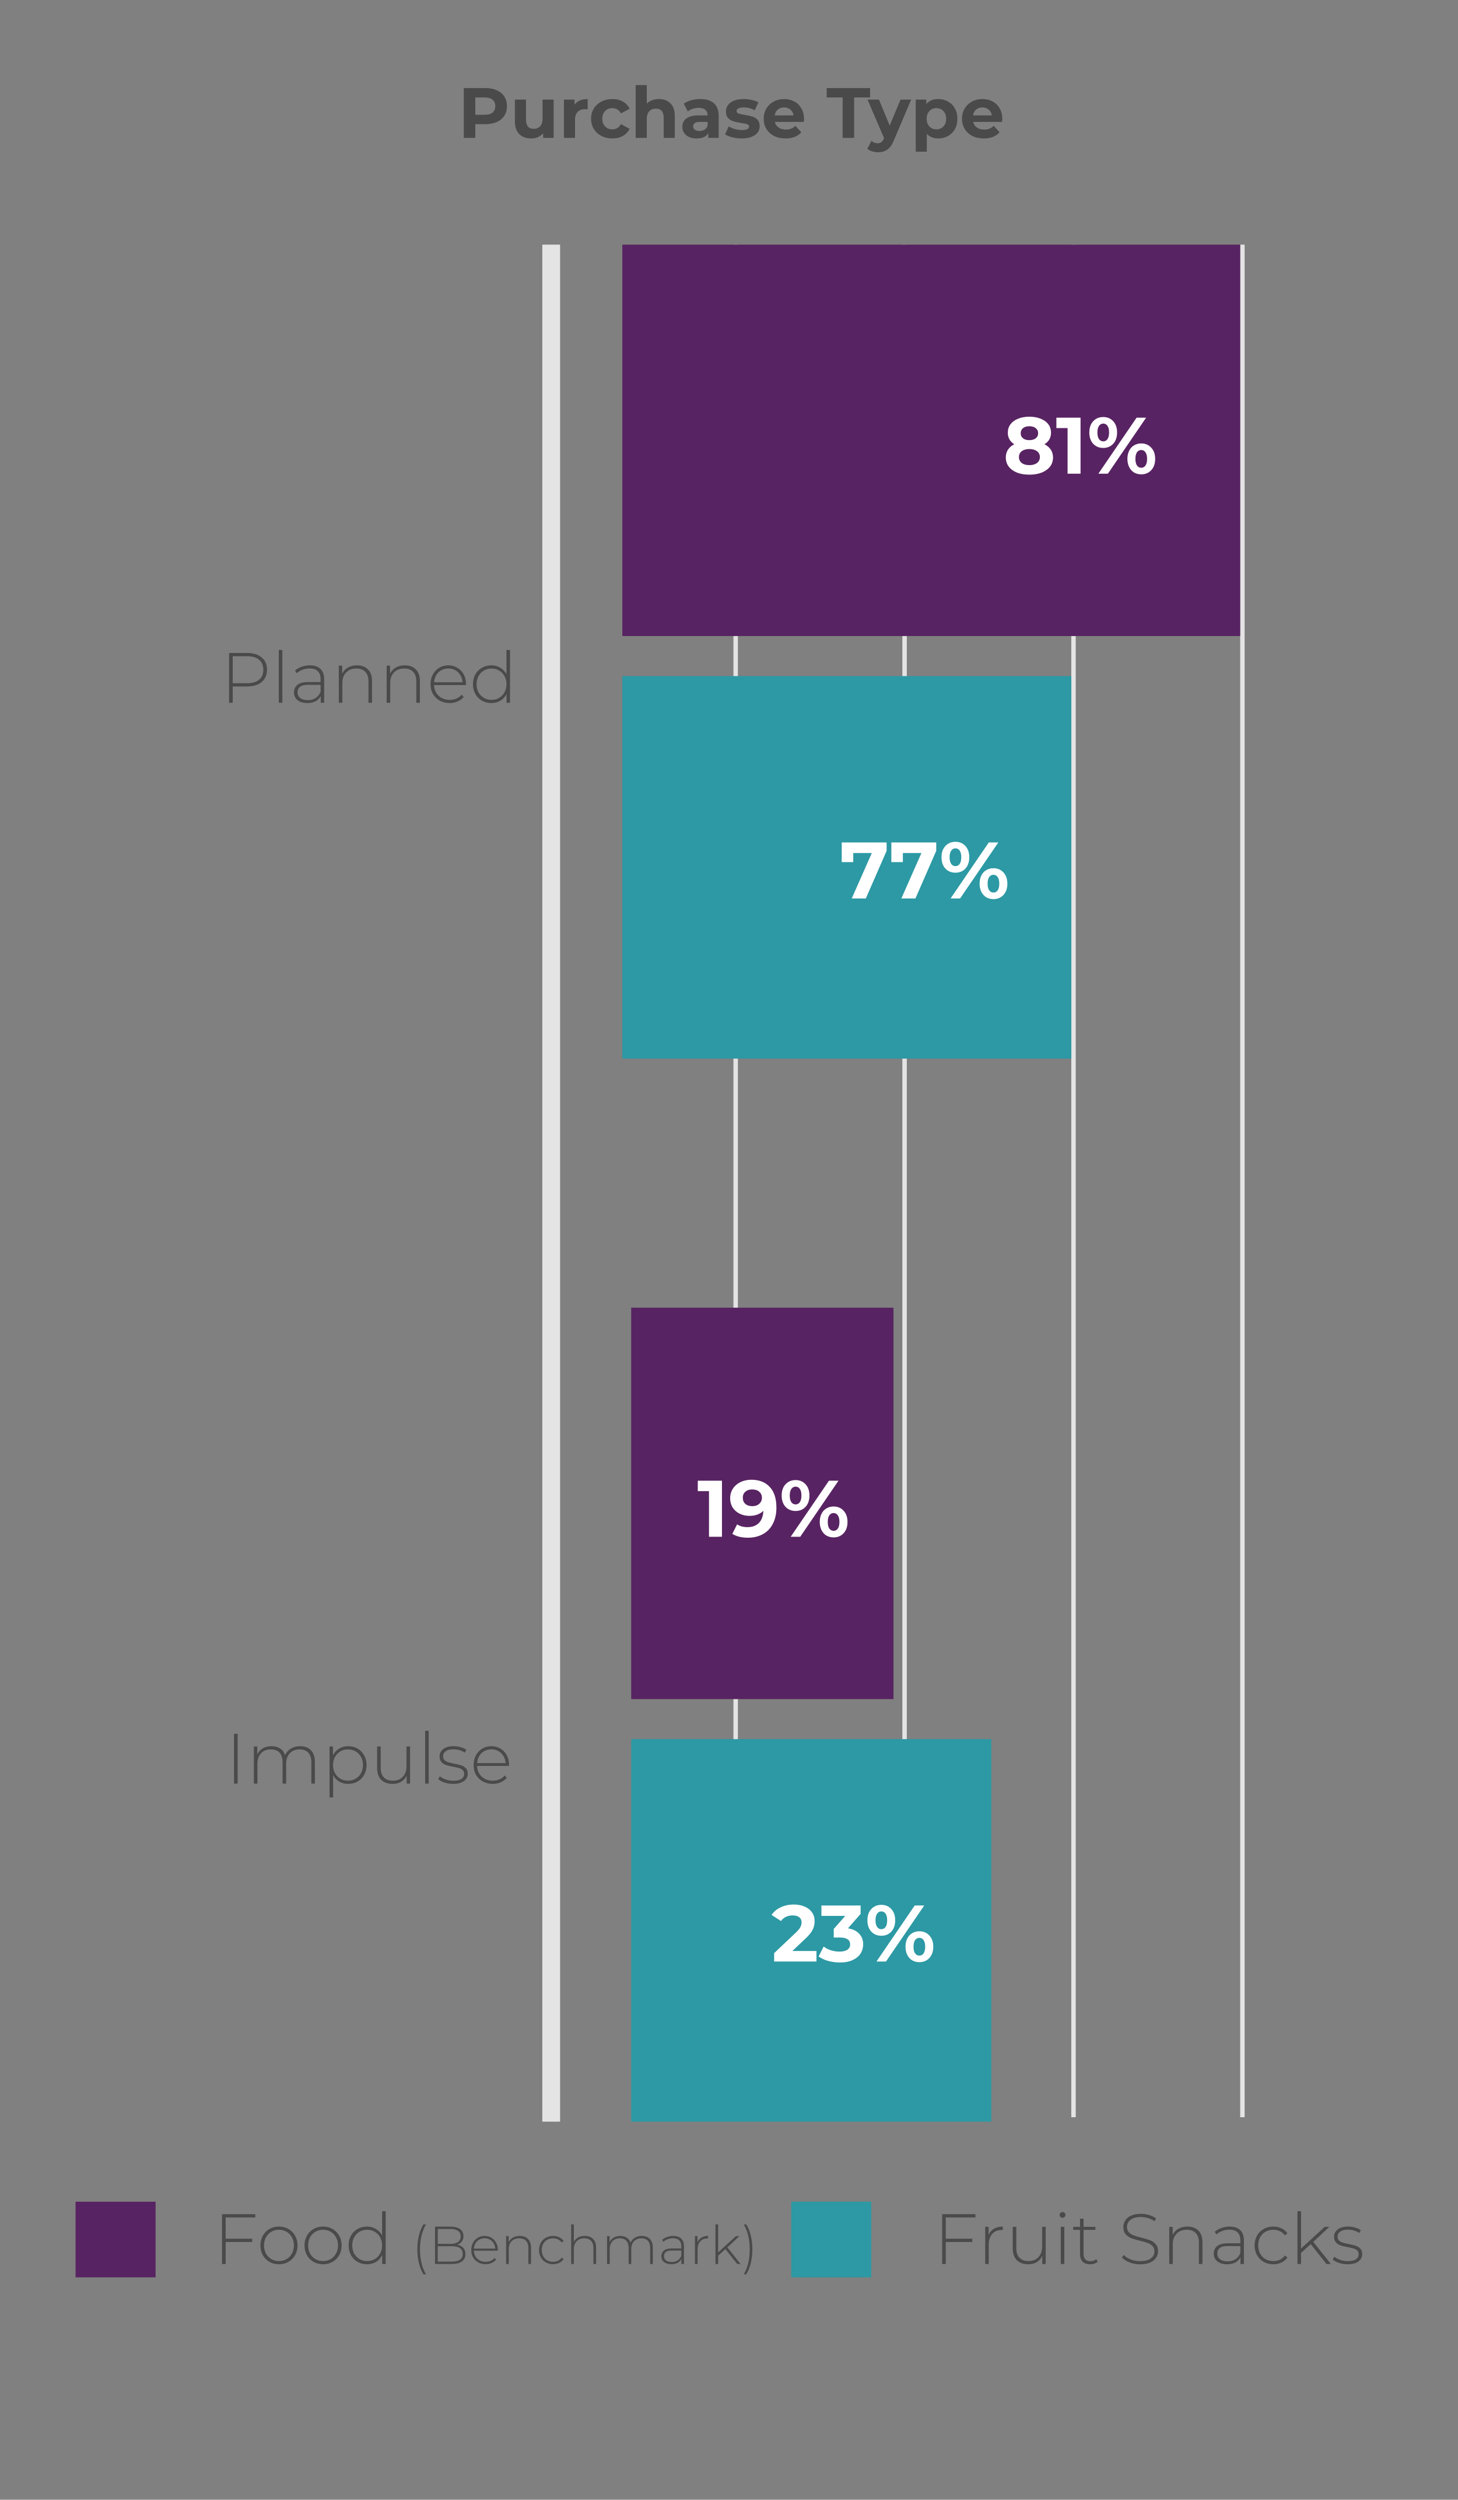 <svg width="328" height="562" viewBox="0 0 328 562" fill="none" xmlns="http://www.w3.org/2000/svg">
<rect x="0" y="0" width="328" height="562" fill="#808080" stroke="none"/>
<g clip-path="url(#clip0_69_206)">
<path d="M212.768 498.536V503.32H218.736V504.056H212.768V509H211.952V497.8H219.44V498.536H212.768ZM222.402 502.472C222.658 501.864 223.058 501.4 223.602 501.08C224.146 500.749 224.807 500.584 225.586 500.584V501.368L225.394 501.352C224.466 501.352 223.74 501.645 223.218 502.232C222.695 502.808 222.434 503.613 222.434 504.648V509H221.634V500.648H222.402V502.472ZM235.242 500.648V509H234.474V507.208C234.197 507.795 233.786 508.253 233.242 508.584C232.698 508.904 232.058 509.064 231.322 509.064C230.234 509.064 229.381 508.76 228.762 508.152C228.144 507.544 227.834 506.669 227.834 505.528V500.648H228.634V505.464C228.634 506.403 228.874 507.117 229.354 507.608C229.834 508.099 230.512 508.344 231.386 508.344C232.325 508.344 233.066 508.051 233.61 507.464C234.165 506.877 234.442 506.088 234.442 505.096V500.648H235.242ZM238.634 500.648H239.434V509H238.634V500.648ZM239.034 498.616C238.852 498.616 238.698 498.557 238.57 498.44C238.442 498.312 238.378 498.157 238.378 497.976C238.378 497.795 238.442 497.64 238.57 497.512C238.698 497.384 238.852 497.32 239.034 497.32C239.215 497.32 239.37 497.384 239.498 497.512C239.626 497.629 239.69 497.779 239.69 497.96C239.69 498.141 239.626 498.296 239.498 498.424C239.37 498.552 239.215 498.616 239.034 498.616ZM246.949 508.472C246.747 508.664 246.491 508.813 246.181 508.92C245.883 509.016 245.568 509.064 245.237 509.064C244.512 509.064 243.952 508.867 243.557 508.472C243.163 508.067 242.965 507.507 242.965 506.792V501.336H241.429V500.648H242.965V498.824H243.765V500.648H246.421V501.336H243.765V506.712C243.765 507.256 243.893 507.672 244.149 507.96C244.416 508.237 244.805 508.376 245.317 508.376C245.84 508.376 246.272 508.221 246.613 507.912L246.949 508.472ZM256.49 509.08C255.668 509.08 254.884 508.941 254.138 508.664C253.402 508.376 252.826 508.008 252.41 507.56L252.778 506.952C253.172 507.368 253.7 507.709 254.362 507.976C255.034 508.232 255.738 508.36 256.474 508.36C257.54 508.36 258.346 508.157 258.89 507.752C259.434 507.347 259.706 506.819 259.706 506.168C259.706 505.667 259.562 505.267 259.274 504.968C258.986 504.669 258.628 504.44 258.202 504.28C257.775 504.12 257.199 503.955 256.474 503.784C255.652 503.581 254.991 503.384 254.49 503.192C253.999 503 253.578 502.707 253.226 502.312C252.884 501.907 252.714 501.368 252.714 500.696C252.714 500.152 252.858 499.656 253.146 499.208C253.434 498.749 253.871 498.387 254.458 498.12C255.055 497.853 255.796 497.72 256.682 497.72C257.3 497.72 257.908 497.811 258.506 497.992C259.103 498.173 259.62 498.419 260.058 498.728L259.754 499.384C259.306 499.075 258.81 498.84 258.266 498.68C257.732 498.52 257.204 498.44 256.682 498.44C255.647 498.44 254.863 498.648 254.33 499.064C253.796 499.48 253.53 500.019 253.53 500.68C253.53 501.181 253.674 501.581 253.962 501.88C254.25 502.179 254.607 502.408 255.034 502.568C255.46 502.728 256.042 502.899 256.778 503.08C257.599 503.283 258.255 503.48 258.746 503.672C259.236 503.864 259.652 504.157 259.994 504.552C260.346 504.936 260.522 505.459 260.522 506.12C260.522 506.664 260.372 507.16 260.074 507.608C259.786 508.056 259.338 508.413 258.73 508.68C258.122 508.947 257.375 509.08 256.49 509.08ZM267.12 500.584C268.165 500.584 268.992 500.888 269.6 501.496C270.208 502.104 270.512 502.979 270.512 504.12V509H269.712V504.184C269.712 503.245 269.472 502.531 268.992 502.04C268.522 501.549 267.861 501.304 267.008 501.304C266.026 501.304 265.253 501.597 264.688 502.184C264.122 502.771 263.84 503.56 263.84 504.552V509H263.04V500.648H263.808V502.456C264.096 501.869 264.522 501.411 265.088 501.08C265.664 500.749 266.341 500.584 267.12 500.584ZM276.621 500.584C277.656 500.584 278.451 500.851 279.005 501.384C279.56 501.907 279.837 502.68 279.837 503.704V509H279.069V507.512C278.803 508.003 278.413 508.387 277.901 508.664C277.389 508.931 276.776 509.064 276.061 509.064C275.133 509.064 274.397 508.845 273.853 508.408C273.32 507.971 273.053 507.395 273.053 506.68C273.053 505.987 273.299 505.427 273.789 505C274.291 504.563 275.085 504.344 276.173 504.344H279.037V503.672C279.037 502.893 278.824 502.301 278.397 501.896C277.981 501.491 277.368 501.288 276.557 501.288C276.003 501.288 275.469 501.384 274.957 501.576C274.456 501.768 274.029 502.024 273.677 502.344L273.277 501.768C273.693 501.395 274.195 501.107 274.781 500.904C275.368 500.691 275.981 500.584 276.621 500.584ZM276.173 508.408C276.867 508.408 277.453 508.248 277.933 507.928C278.424 507.608 278.792 507.144 279.037 506.536V504.968H276.189C275.368 504.968 274.771 505.117 274.397 505.416C274.035 505.715 273.853 506.125 273.853 506.648C273.853 507.192 274.056 507.624 274.461 507.944C274.867 508.253 275.437 508.408 276.173 508.408ZM286.461 509.064C285.65 509.064 284.925 508.883 284.285 508.52C283.645 508.157 283.144 507.656 282.781 507.016C282.418 506.365 282.237 505.635 282.237 504.824C282.237 504.003 282.418 503.272 282.781 502.632C283.144 501.981 283.645 501.48 284.285 501.128C284.925 500.765 285.65 500.584 286.461 500.584C287.133 500.584 287.741 500.717 288.285 500.984C288.84 501.24 289.288 501.619 289.629 502.12L289.037 502.552C288.738 502.136 288.365 501.827 287.917 501.624C287.48 501.411 286.994 501.304 286.461 501.304C285.81 501.304 285.224 501.453 284.701 501.752C284.189 502.04 283.784 502.451 283.485 502.984C283.197 503.517 283.053 504.131 283.053 504.824C283.053 505.517 283.197 506.131 283.485 506.664C283.784 507.197 284.189 507.613 284.701 507.912C285.224 508.2 285.81 508.344 286.461 508.344C286.994 508.344 287.48 508.243 287.917 508.04C288.365 507.827 288.738 507.512 289.037 507.096L289.629 507.528C289.288 508.029 288.84 508.413 288.285 508.68C287.741 508.936 287.133 509.064 286.461 509.064ZM294.86 504.536L292.684 506.52V509H291.884V497.128H292.684V505.528L298.028 500.648H299.052L295.452 504.024L299.404 509H298.411L294.86 504.536ZM303.152 509.064C302.48 509.064 301.84 508.963 301.232 508.76C300.624 508.557 300.149 508.301 299.808 507.992L300.176 507.352C300.517 507.64 300.954 507.88 301.488 508.072C302.032 508.264 302.597 508.36 303.184 508.36C304.026 508.36 304.645 508.221 305.04 507.944C305.445 507.667 305.648 507.283 305.648 506.792C305.648 506.44 305.536 506.163 305.312 505.96C305.098 505.757 304.832 505.608 304.512 505.512C304.192 505.416 303.749 505.315 303.184 505.208C302.522 505.091 301.989 504.963 301.584 504.824C301.178 504.685 300.832 504.461 300.544 504.152C300.256 503.843 300.112 503.416 300.112 502.872C300.112 502.211 300.384 501.667 300.928 501.24C301.482 500.803 302.266 500.584 303.28 500.584C303.813 500.584 304.341 500.659 304.864 500.808C305.386 500.957 305.813 501.155 306.144 501.4L305.776 502.04C305.434 501.795 305.045 501.608 304.608 501.48C304.17 501.352 303.722 501.288 303.264 501.288C302.485 501.288 301.898 501.432 301.504 501.72C301.109 502.008 300.912 502.387 300.912 502.856C300.912 503.229 301.024 503.523 301.248 503.736C301.472 503.939 301.744 504.093 302.064 504.2C302.394 504.296 302.853 504.403 303.44 504.52C304.09 504.637 304.613 504.765 305.008 504.904C305.413 505.032 305.754 505.245 306.032 505.544C306.309 505.843 306.448 506.253 306.448 506.776C306.448 507.469 306.16 508.024 305.584 508.44C305.008 508.856 304.197 509.064 303.152 509.064Z" fill="#4A4A4A"/>
<path d="M50.768 498.536V503.32H56.736V504.056H50.768V509H49.952V497.8H57.44V498.536H50.768ZM62.757 509.064C61.968 509.064 61.253 508.883 60.613 508.52C59.983 508.157 59.487 507.656 59.125 507.016C58.762 506.365 58.581 505.635 58.581 504.824C58.581 504.013 58.762 503.288 59.125 502.648C59.487 501.997 59.983 501.491 60.613 501.128C61.253 500.765 61.968 500.584 62.757 500.584C63.546 500.584 64.255 500.765 64.885 501.128C65.525 501.491 66.026 501.997 66.389 502.648C66.751 503.288 66.933 504.013 66.933 504.824C66.933 505.635 66.751 506.365 66.389 507.016C66.026 507.656 65.525 508.157 64.885 508.52C64.255 508.883 63.546 509.064 62.757 509.064ZM62.757 508.344C63.397 508.344 63.968 508.195 64.469 507.896C64.981 507.597 65.381 507.181 65.669 506.648C65.968 506.115 66.117 505.507 66.117 504.824C66.117 504.141 65.968 503.533 65.669 503C65.381 502.467 64.981 502.051 64.469 501.752C63.968 501.453 63.397 501.304 62.757 501.304C62.117 501.304 61.541 501.453 61.029 501.752C60.528 502.051 60.127 502.467 59.829 503C59.541 503.533 59.397 504.141 59.397 504.824C59.397 505.507 59.541 506.115 59.829 506.648C60.127 507.181 60.528 507.597 61.029 507.896C61.541 508.195 62.117 508.344 62.757 508.344ZM72.679 509.064C71.889 509.064 71.175 508.883 70.535 508.52C69.905 508.157 69.409 507.656 69.047 507.016C68.684 506.365 68.503 505.635 68.503 504.824C68.503 504.013 68.684 503.288 69.047 502.648C69.409 501.997 69.905 501.491 70.535 501.128C71.175 500.765 71.889 500.584 72.679 500.584C73.468 500.584 74.177 500.765 74.807 501.128C75.447 501.491 75.948 501.997 76.311 502.648C76.673 503.288 76.855 504.013 76.855 504.824C76.855 505.635 76.673 506.365 76.311 507.016C75.948 507.656 75.447 508.157 74.807 508.52C74.177 508.883 73.468 509.064 72.679 509.064ZM72.679 508.344C73.319 508.344 73.889 508.195 74.391 507.896C74.903 507.597 75.303 507.181 75.591 506.648C75.889 506.115 76.039 505.507 76.039 504.824C76.039 504.141 75.889 503.533 75.591 503C75.303 502.467 74.903 502.051 74.391 501.752C73.889 501.453 73.319 501.304 72.679 501.304C72.039 501.304 71.463 501.453 70.951 501.752C70.449 502.051 70.049 502.467 69.751 503C69.463 503.533 69.319 504.141 69.319 504.824C69.319 505.507 69.463 506.115 69.751 506.648C70.049 507.181 70.449 507.597 70.951 507.896C71.463 508.195 72.039 508.344 72.679 508.344ZM86.761 497.128V509H85.977V507.032C85.646 507.683 85.182 508.184 84.585 508.536C83.987 508.888 83.31 509.064 82.553 509.064C81.774 509.064 81.07 508.883 80.441 508.52C79.811 508.157 79.315 507.656 78.953 507.016C78.601 506.376 78.425 505.645 78.425 504.824C78.425 504.003 78.601 503.272 78.953 502.632C79.315 501.981 79.811 501.48 80.441 501.128C81.07 500.765 81.774 500.584 82.553 500.584C83.299 500.584 83.966 500.76 84.553 501.112C85.15 501.464 85.619 501.955 85.961 502.584V497.128H86.761ZM82.601 508.344C83.241 508.344 83.811 508.195 84.313 507.896C84.825 507.597 85.225 507.181 85.513 506.648C85.811 506.115 85.961 505.507 85.961 504.824C85.961 504.141 85.811 503.533 85.513 503C85.225 502.467 84.825 502.051 84.313 501.752C83.811 501.453 83.241 501.304 82.601 501.304C81.961 501.304 81.385 501.453 80.873 501.752C80.371 502.051 79.971 502.467 79.673 503C79.385 503.533 79.241 504.141 79.241 504.824C79.241 505.507 79.385 506.115 79.673 506.648C79.971 507.181 80.371 507.597 80.873 507.896C81.385 508.195 81.961 508.344 82.601 508.344ZM95.259 511.328C94.819 510.592 94.479 509.748 94.239 508.796C94.007 507.844 93.891 506.816 93.891 505.712C93.891 504.608 94.007 503.576 94.239 502.616C94.479 501.648 94.819 500.808 95.259 500.096H95.835C94.931 501.64 94.479 503.512 94.479 505.712C94.479 507.912 94.931 509.784 95.835 511.328H95.259ZM102.858 504.668C103.458 504.78 103.914 505.016 104.226 505.376C104.546 505.736 104.706 506.204 104.706 506.78C104.706 507.492 104.446 508.04 103.926 508.424C103.406 508.808 102.634 509 101.61 509H97.866V500.6H101.37C102.282 500.6 102.99 500.788 103.494 501.164C104.006 501.532 104.262 502.06 104.262 502.748C104.262 503.228 104.134 503.632 103.878 503.96C103.63 504.288 103.29 504.524 102.858 504.668ZM98.478 501.128V504.476H101.346C102.082 504.476 102.646 504.336 103.038 504.056C103.438 503.768 103.638 503.348 103.638 502.796C103.638 502.252 103.438 501.84 103.038 501.56C102.646 501.272 102.082 501.128 101.346 501.128H98.478ZM101.61 508.472C102.426 508.472 103.042 508.332 103.458 508.052C103.882 507.764 104.094 507.324 104.094 506.732C104.094 506.14 103.882 505.704 103.458 505.424C103.042 505.144 102.426 505.004 101.61 505.004H98.478V508.472H101.61ZM111.99 506.012H106.602C106.618 506.5 106.742 506.936 106.974 507.32C107.206 507.696 107.518 507.988 107.91 508.196C108.31 508.404 108.758 508.508 109.254 508.508C109.662 508.508 110.038 508.436 110.382 508.292C110.734 508.14 111.026 507.92 111.258 507.632L111.606 508.028C111.334 508.356 110.99 508.608 110.574 508.784C110.166 508.96 109.722 509.048 109.242 509.048C108.618 509.048 108.062 508.912 107.574 508.64C107.086 508.368 106.702 507.992 106.422 507.512C106.15 507.032 106.014 506.484 106.014 505.868C106.014 505.26 106.142 504.716 106.398 504.236C106.662 503.748 107.022 503.368 107.478 503.096C107.934 502.824 108.446 502.688 109.014 502.688C109.582 502.688 110.09 502.824 110.538 503.096C110.994 503.36 111.35 503.732 111.606 504.212C111.87 504.692 112.002 505.236 112.002 505.844L111.99 506.012ZM109.014 503.216C108.574 503.216 108.178 503.316 107.826 503.516C107.474 503.708 107.19 503.984 106.974 504.344C106.766 504.696 106.646 505.096 106.614 505.544H111.414C111.39 505.096 111.27 504.696 111.054 504.344C110.838 503.992 110.554 503.716 110.202 503.516C109.85 503.316 109.454 503.216 109.014 503.216ZM116.918 502.688C117.702 502.688 118.322 502.916 118.778 503.372C119.234 503.828 119.462 504.484 119.462 505.34V509H118.862V505.388C118.862 504.684 118.682 504.148 118.322 503.78C117.97 503.412 117.474 503.228 116.834 503.228C116.098 503.228 115.518 503.448 115.094 503.888C114.67 504.328 114.458 504.92 114.458 505.664V509H113.858V502.736H114.434V504.092C114.65 503.652 114.97 503.308 115.394 503.06C115.826 502.812 116.334 502.688 116.918 502.688ZM124.428 509.048C123.82 509.048 123.276 508.912 122.796 508.64C122.316 508.368 121.94 507.992 121.668 507.512C121.396 507.024 121.26 506.476 121.26 505.868C121.26 505.252 121.396 504.704 121.668 504.224C121.94 503.736 122.316 503.36 122.796 503.096C123.276 502.824 123.82 502.688 124.428 502.688C124.932 502.688 125.388 502.788 125.796 502.988C126.212 503.18 126.548 503.464 126.804 503.84L126.36 504.164C126.136 503.852 125.856 503.62 125.52 503.468C125.192 503.308 124.828 503.228 124.428 503.228C123.94 503.228 123.5 503.34 123.108 503.564C122.724 503.78 122.42 504.088 122.196 504.488C121.98 504.888 121.872 505.348 121.872 505.868C121.872 506.388 121.98 506.848 122.196 507.248C122.42 507.648 122.724 507.96 123.108 508.184C123.5 508.4 123.94 508.508 124.428 508.508C124.828 508.508 125.192 508.432 125.52 508.28C125.856 508.12 126.136 507.884 126.36 507.572L126.804 507.896C126.548 508.272 126.212 508.56 125.796 508.76C125.388 508.952 124.932 509.048 124.428 509.048ZM131.555 502.688C132.339 502.688 132.959 502.916 133.415 503.372C133.871 503.828 134.099 504.484 134.099 505.34V509H133.499V505.388C133.499 504.684 133.319 504.148 132.959 503.78C132.607 503.412 132.111 503.228 131.471 503.228C130.735 503.228 130.155 503.448 129.731 503.888C129.307 504.328 129.095 504.92 129.095 505.664V509H128.495V500.096H129.095V504.044C129.311 503.612 129.631 503.28 130.055 503.048C130.479 502.808 130.979 502.688 131.555 502.688ZM144.369 502.688C145.145 502.688 145.753 502.916 146.193 503.372C146.641 503.828 146.865 504.484 146.865 505.34V509H146.265V505.388C146.265 504.684 146.093 504.148 145.749 503.78C145.405 503.412 144.925 503.228 144.309 503.228C143.605 503.228 143.045 503.448 142.629 503.888C142.221 504.328 142.017 504.92 142.017 505.664V509H141.417V505.388C141.417 504.684 141.245 504.148 140.901 503.78C140.557 503.412 140.077 503.228 139.461 503.228C138.757 503.228 138.197 503.448 137.781 503.888C137.373 504.328 137.169 504.92 137.169 505.664V509H136.569V502.736H137.145V504.08C137.353 503.64 137.661 503.3 138.069 503.06C138.485 502.812 138.977 502.688 139.545 502.688C140.113 502.688 140.593 502.816 140.985 503.072C141.385 503.328 141.669 503.704 141.837 504.2C142.045 503.736 142.369 503.368 142.809 503.096C143.257 502.824 143.777 502.688 144.369 502.688ZM151.454 502.688C152.23 502.688 152.826 502.888 153.242 503.288C153.658 503.68 153.866 504.26 153.866 505.028V509H153.29V507.884C153.09 508.252 152.798 508.54 152.414 508.748C152.03 508.948 151.57 509.048 151.034 509.048C150.338 509.048 149.786 508.884 149.378 508.556C148.978 508.228 148.778 507.796 148.778 507.26C148.778 506.74 148.962 506.32 149.33 506C149.706 505.672 150.302 505.508 151.118 505.508H153.266V505.004C153.266 504.42 153.106 503.976 152.786 503.672C152.474 503.368 152.014 503.216 151.406 503.216C150.99 503.216 150.59 503.288 150.206 503.432C149.83 503.576 149.51 503.768 149.246 504.008L148.946 503.576C149.258 503.296 149.634 503.08 150.074 502.928C150.514 502.768 150.974 502.688 151.454 502.688ZM151.118 508.556C151.638 508.556 152.078 508.436 152.438 508.196C152.806 507.956 153.082 507.608 153.266 507.152V505.976H151.13C150.514 505.976 150.066 506.088 149.786 506.312C149.514 506.536 149.378 506.844 149.378 507.236C149.378 507.644 149.53 507.968 149.834 508.208C150.138 508.44 150.566 508.556 151.118 508.556ZM156.914 504.104C157.106 503.648 157.406 503.3 157.814 503.06C158.222 502.812 158.718 502.688 159.302 502.688V503.276L159.158 503.264C158.462 503.264 157.918 503.484 157.526 503.924C157.134 504.356 156.938 504.96 156.938 505.736V509H156.338V502.736H156.914V504.104ZM163.188 505.652L161.556 507.14V509H160.956V500.096H161.556V506.396L165.564 502.736H166.332L163.632 505.268L166.596 509H165.852L163.188 505.652ZM167.314 511.328C167.778 510.544 168.118 509.688 168.334 508.76C168.55 507.832 168.658 506.816 168.658 505.712C168.658 504.608 168.55 503.592 168.334 502.664C168.118 501.736 167.778 500.88 167.314 500.096H167.878C168.326 500.808 168.666 501.648 168.898 502.616C169.138 503.576 169.258 504.608 169.258 505.712C169.258 506.816 169.138 507.848 168.898 508.808C168.666 509.76 168.326 510.6 167.878 511.328H167.314Z" fill="#4A4A4A"/>
<rect x="17" y="495" width="18" height="17" fill="#582362"/>
<rect x="178" y="495" width="18" height="17" fill="#2C99A4"/>
<path d="M109.184 19.8C110.176 19.8 111.034 19.965 111.76 20.296C112.496 20.627 113.061 21.096 113.456 21.704C113.85 22.312 114.048 23.032 114.048 23.864C114.048 24.685 113.85 25.405 113.456 26.024C113.061 26.632 112.496 27.101 111.76 27.432C111.034 27.752 110.176 27.912 109.184 27.912H106.928V31H104.336V19.8H109.184ZM109.04 25.8C109.818 25.8 110.41 25.635 110.816 25.304C111.221 24.963 111.424 24.483 111.424 23.864C111.424 23.235 111.221 22.755 110.816 22.424C110.41 22.083 109.818 21.912 109.04 21.912H106.928V25.8H109.04ZM124.551 22.392V31H122.183V29.976C121.852 30.349 121.457 30.637 120.999 30.84C120.54 31.032 120.044 31.128 119.511 31.128C118.38 31.128 117.484 30.803 116.823 30.152C116.161 29.501 115.831 28.536 115.831 27.256V22.392H118.327V26.888C118.327 28.275 118.908 28.968 120.071 28.968C120.668 28.968 121.148 28.776 121.511 28.392C121.873 27.997 122.055 27.416 122.055 26.648V22.392H124.551ZM129.247 23.528C129.546 23.112 129.946 22.797 130.447 22.584C130.959 22.371 131.546 22.264 132.207 22.264V24.568C131.93 24.547 131.743 24.536 131.647 24.536C130.932 24.536 130.372 24.739 129.967 25.144C129.562 25.539 129.359 26.136 129.359 26.936V31H126.863V22.392H129.247V23.528ZM137.773 31.128C136.856 31.128 136.029 30.941 135.293 30.568C134.568 30.184 133.997 29.656 133.581 28.984C133.176 28.312 132.973 27.549 132.973 26.696C132.973 25.843 133.176 25.08 133.581 24.408C133.997 23.736 134.568 23.213 135.293 22.84C136.029 22.456 136.856 22.264 137.773 22.264C138.68 22.264 139.469 22.456 140.141 22.84C140.824 23.213 141.32 23.752 141.629 24.456L139.693 25.496C139.245 24.707 138.6 24.312 137.757 24.312C137.106 24.312 136.568 24.525 136.141 24.952C135.714 25.379 135.501 25.96 135.501 26.696C135.501 27.432 135.714 28.013 136.141 28.44C136.568 28.867 137.106 29.08 137.757 29.08C138.61 29.08 139.256 28.685 139.693 27.896L141.629 28.952C141.32 29.635 140.824 30.168 140.141 30.552C139.469 30.936 138.68 31.128 137.773 31.128ZM148.236 22.264C149.302 22.264 150.161 22.584 150.812 23.224C151.473 23.864 151.804 24.813 151.804 26.072V31H149.308V26.456C149.308 25.773 149.158 25.267 148.86 24.936C148.561 24.595 148.129 24.424 147.564 24.424C146.934 24.424 146.433 24.621 146.06 25.016C145.686 25.4 145.5 25.976 145.5 26.744V31H143.004V19.128H145.5V23.288C145.83 22.957 146.23 22.707 146.7 22.536C147.169 22.355 147.681 22.264 148.236 22.264ZM157.538 22.264C158.871 22.264 159.895 22.584 160.61 23.224C161.325 23.853 161.682 24.808 161.682 26.088V31H159.346V29.928C158.877 30.728 158.002 31.128 156.722 31.128C156.061 31.128 155.485 31.016 154.994 30.792C154.514 30.568 154.146 30.259 153.89 29.864C153.634 29.469 153.506 29.021 153.506 28.52C153.506 27.72 153.805 27.091 154.402 26.632C155.01 26.173 155.943 25.944 157.202 25.944H159.186C159.186 25.4 159.021 24.984 158.69 24.696C158.359 24.397 157.863 24.248 157.202 24.248C156.743 24.248 156.29 24.323 155.842 24.472C155.405 24.611 155.031 24.803 154.722 25.048L153.826 23.304C154.295 22.973 154.855 22.717 155.506 22.536C156.167 22.355 156.845 22.264 157.538 22.264ZM157.346 29.448C157.773 29.448 158.151 29.352 158.482 29.16C158.813 28.957 159.047 28.664 159.186 28.28V27.4H157.474C156.45 27.4 155.938 27.736 155.938 28.408C155.938 28.728 156.061 28.984 156.306 29.176C156.562 29.357 156.909 29.448 157.346 29.448ZM166.837 31.128C166.122 31.128 165.424 31.043 164.741 30.872C164.058 30.691 163.514 30.467 163.109 30.2L163.941 28.408C164.325 28.653 164.789 28.856 165.333 29.016C165.877 29.165 166.41 29.24 166.933 29.24C167.989 29.24 168.517 28.979 168.517 28.456C168.517 28.211 168.373 28.035 168.085 27.928C167.797 27.821 167.354 27.731 166.757 27.656C166.053 27.549 165.472 27.427 165.013 27.288C164.554 27.149 164.154 26.904 163.813 26.552C163.482 26.2 163.317 25.699 163.317 25.048C163.317 24.504 163.472 24.024 163.781 23.608C164.101 23.181 164.56 22.851 165.157 22.616C165.765 22.381 166.48 22.264 167.301 22.264C167.909 22.264 168.512 22.333 169.109 22.472C169.717 22.6 170.218 22.781 170.613 23.016L169.781 24.792C169.024 24.365 168.197 24.152 167.301 24.152C166.768 24.152 166.368 24.227 166.101 24.376C165.834 24.525 165.701 24.717 165.701 24.952C165.701 25.219 165.845 25.405 166.133 25.512C166.421 25.619 166.88 25.72 167.509 25.816C168.213 25.933 168.789 26.061 169.237 26.2C169.685 26.328 170.074 26.568 170.405 26.92C170.736 27.272 170.901 27.763 170.901 28.392C170.901 28.925 170.741 29.4 170.421 29.816C170.101 30.232 169.632 30.557 169.013 30.792C168.405 31.016 167.68 31.128 166.837 31.128ZM180.873 26.728C180.873 26.76 180.857 26.984 180.825 27.4H174.313C174.43 27.933 174.708 28.355 175.145 28.664C175.582 28.973 176.126 29.128 176.777 29.128C177.225 29.128 177.62 29.064 177.961 28.936C178.313 28.797 178.638 28.584 178.937 28.296L180.265 29.736C179.454 30.664 178.27 31.128 176.713 31.128C175.742 31.128 174.884 30.941 174.137 30.568C173.39 30.184 172.814 29.656 172.409 28.984C172.004 28.312 171.801 27.549 171.801 26.696C171.801 25.853 171.998 25.096 172.393 24.424C172.798 23.741 173.348 23.213 174.041 22.84C174.745 22.456 175.529 22.264 176.393 22.264C177.236 22.264 177.998 22.445 178.681 22.808C179.364 23.171 179.897 23.693 180.281 24.376C180.676 25.048 180.873 25.832 180.873 26.728ZM176.409 24.152C175.844 24.152 175.369 24.312 174.985 24.632C174.601 24.952 174.366 25.389 174.281 25.944H178.521C178.436 25.4 178.201 24.968 177.817 24.648C177.433 24.317 176.964 24.152 176.409 24.152ZM189.562 21.912H185.978V19.8H195.738V21.912H192.154V31H189.562V21.912ZM204.985 22.392L201.097 31.528C200.702 32.52 200.212 33.219 199.625 33.624C199.049 34.029 198.35 34.232 197.529 34.232C197.081 34.232 196.638 34.163 196.201 34.024C195.764 33.885 195.406 33.693 195.129 33.448L196.041 31.672C196.233 31.843 196.452 31.976 196.697 32.072C196.953 32.168 197.204 32.216 197.449 32.216C197.79 32.216 198.068 32.131 198.281 31.96C198.494 31.8 198.686 31.528 198.857 31.144L198.889 31.064L195.161 22.392H197.737L200.153 28.232L202.585 22.392H204.985ZM211.092 22.264C211.892 22.264 212.617 22.451 213.268 22.824C213.929 23.187 214.446 23.704 214.82 24.376C215.193 25.037 215.38 25.811 215.38 26.696C215.38 27.581 215.193 28.36 214.82 29.032C214.446 29.693 213.929 30.211 213.268 30.584C212.617 30.947 211.892 31.128 211.092 31.128C209.993 31.128 209.129 30.781 208.5 30.088V34.104H206.004V22.392H208.388V23.384C209.006 22.637 209.908 22.264 211.092 22.264ZM210.66 29.08C211.3 29.08 211.822 28.867 212.228 28.44C212.644 28.003 212.852 27.421 212.852 26.696C212.852 25.971 212.644 25.395 212.228 24.968C211.822 24.531 211.3 24.312 210.66 24.312C210.02 24.312 209.492 24.531 209.076 24.968C208.67 25.395 208.468 25.971 208.468 26.696C208.468 27.421 208.67 28.003 209.076 28.44C209.492 28.867 210.02 29.08 210.66 29.08ZM225.482 26.728C225.482 26.76 225.466 26.984 225.434 27.4H218.922C219.04 27.933 219.317 28.355 219.754 28.664C220.192 28.973 220.736 29.128 221.386 29.128C221.834 29.128 222.229 29.064 222.57 28.936C222.922 28.797 223.248 28.584 223.546 28.296L224.874 29.736C224.064 30.664 222.88 31.128 221.322 31.128C220.352 31.128 219.493 30.941 218.746 30.568C218 30.184 217.424 29.656 217.018 28.984C216.613 28.312 216.41 27.549 216.41 26.696C216.41 25.853 216.608 25.096 217.002 24.424C217.408 23.741 217.957 23.213 218.65 22.84C219.354 22.456 220.138 22.264 221.002 22.264C221.845 22.264 222.608 22.445 223.29 22.808C223.973 23.171 224.506 23.693 224.89 24.376C225.285 25.048 225.482 25.832 225.482 26.728ZM221.018 24.152C220.453 24.152 219.978 24.312 219.594 24.632C219.21 24.952 218.976 25.389 218.89 25.944H223.13C223.045 25.4 222.81 24.968 222.426 24.648C222.042 24.317 221.573 24.152 221.018 24.152Z" fill="#4A4A4A"/>
<path d="M55.554 146.8C56.962 146.8 58.066 147.136 58.866 147.808C59.666 148.469 60.066 149.392 60.066 150.576C60.066 151.749 59.666 152.672 58.866 153.344C58.066 154.005 56.962 154.336 55.554 154.336L52.354 154.336L52.354 158L51.538 158L51.538 146.8L55.554 146.8ZM55.554 153.6C56.749 153.6 57.661 153.339 58.29 152.816C58.919 152.293 59.234 151.547 59.234 150.576C59.234 149.605 58.919 148.859 58.29 148.336C57.661 147.803 56.749 147.536 55.554 147.536L52.354 147.536L52.354 153.6L55.554 153.6ZM62.719 146.128L63.52 146.128L63.52 158L62.719 158L62.719 146.128ZM69.707 149.584C70.742 149.584 71.537 149.851 72.091 150.384C72.646 150.907 72.923 151.68 72.923 152.704L72.923 158L72.155 158L72.155 156.512C71.889 157.003 71.499 157.387 70.987 157.664C70.475 157.931 69.862 158.064 69.147 158.064C68.219 158.064 67.483 157.845 66.939 157.408C66.406 156.971 66.139 156.395 66.139 155.68C66.139 154.987 66.385 154.427 66.875 154C67.377 153.563 68.171 153.344 69.259 153.344L72.123 153.344L72.123 152.672C72.123 151.893 71.91 151.301 71.483 150.896C71.067 150.491 70.454 150.288 69.643 150.288C69.089 150.288 68.555 150.384 68.043 150.576C67.542 150.768 67.115 151.024 66.763 151.344L66.363 150.768C66.779 150.395 67.281 150.107 67.867 149.904C68.454 149.691 69.067 149.584 69.707 149.584ZM69.259 157.408C69.953 157.408 70.539 157.248 71.019 156.928C71.51 156.608 71.878 156.144 72.123 155.536L72.123 153.968L69.275 153.968C68.454 153.968 67.857 154.117 67.483 154.416C67.121 154.715 66.939 155.125 66.939 155.648C66.939 156.192 67.142 156.624 67.547 156.944C67.953 157.253 68.523 157.408 69.259 157.408ZM80.299 149.584C81.345 149.584 82.171 149.888 82.779 150.496C83.388 151.104 83.692 151.979 83.692 153.12L83.692 158L82.891 158L82.891 153.184C82.891 152.245 82.651 151.531 82.171 151.04C81.702 150.549 81.041 150.304 80.188 150.304C79.206 150.304 78.433 150.597 77.868 151.184C77.302 151.771 77.019 152.56 77.019 153.552L77.019 158L76.219 158L76.219 149.648L76.987 149.648L76.987 151.456C77.275 150.869 77.702 150.411 78.267 150.08C78.844 149.749 79.521 149.584 80.299 149.584ZM91.065 149.584C92.11 149.584 92.937 149.888 93.545 150.496C94.153 151.104 94.457 151.979 94.457 153.12L94.457 158L93.657 158L93.657 153.184C93.657 152.245 93.417 151.531 92.937 151.04C92.468 150.549 91.806 150.304 90.953 150.304C89.972 150.304 89.198 150.597 88.633 151.184C88.068 151.771 87.785 152.56 87.785 153.552L87.785 158L86.985 158L86.985 149.648L87.753 149.648L87.753 151.456C88.041 150.869 88.468 150.411 89.033 150.08C89.609 149.749 90.286 149.584 91.065 149.584ZM104.822 154.016L97.638 154.016C97.66 154.667 97.825 155.248 98.134 155.76C98.444 156.261 98.86 156.651 99.382 156.928C99.916 157.205 100.513 157.344 101.174 157.344C101.718 157.344 102.22 157.248 102.678 157.056C103.148 156.853 103.537 156.56 103.846 156.176L104.31 156.704C103.948 157.141 103.489 157.477 102.934 157.712C102.39 157.947 101.798 158.064 101.158 158.064C100.326 158.064 99.585 157.883 98.934 157.52C98.284 157.157 97.772 156.656 97.398 156.016C97.036 155.376 96.854 154.645 96.854 153.824C96.854 153.013 97.025 152.288 97.366 151.648C97.718 150.997 98.198 150.491 98.806 150.128C99.414 149.765 100.097 149.584 100.854 149.584C101.612 149.584 102.289 149.765 102.886 150.128C103.494 150.48 103.969 150.976 104.31 151.616C104.662 152.256 104.838 152.981 104.838 153.792L104.822 154.016ZM100.854 150.288C100.268 150.288 99.74 150.421 99.27 150.688C98.801 150.944 98.422 151.312 98.134 151.792C97.857 152.261 97.697 152.795 97.654 153.392L104.054 153.392C104.022 152.795 103.862 152.261 103.574 151.792C103.286 151.323 102.908 150.955 102.438 150.688C101.969 150.421 101.441 150.288 100.854 150.288ZM114.737 146.128L114.737 158L113.953 158L113.953 156.032C113.623 156.683 113.159 157.184 112.561 157.536C111.964 157.888 111.287 158.064 110.529 158.064C109.751 158.064 109.047 157.883 108.417 157.52C107.788 157.157 107.292 156.656 106.929 156.016C106.577 155.376 106.401 154.645 106.401 153.824C106.401 153.003 106.577 152.272 106.929 151.632C107.292 150.981 107.788 150.48 108.417 150.128C109.047 149.765 109.751 149.584 110.529 149.584C111.276 149.584 111.943 149.76 112.529 150.112C113.127 150.464 113.596 150.955 113.937 151.584L113.937 146.128L114.737 146.128ZM110.577 157.344C111.217 157.344 111.788 157.195 112.289 156.896C112.801 156.597 113.201 156.181 113.489 155.648C113.788 155.115 113.937 154.507 113.937 153.824C113.937 153.141 113.788 152.533 113.489 152C113.201 151.467 112.801 151.051 112.289 150.752C111.788 150.453 111.217 150.304 110.577 150.304C109.937 150.304 109.361 150.453 108.849 150.752C108.348 151.051 107.948 151.467 107.649 152C107.361 152.533 107.217 153.141 107.217 153.824C107.217 154.507 107.361 155.115 107.649 155.648C107.948 156.181 108.348 156.597 108.849 156.896C109.361 157.195 109.937 157.344 110.577 157.344Z" fill="#4A4A4A"/>
<path d="M52.647 389.8L53.463 389.8L53.463 401L52.647 401L52.647 389.8ZM67.51 392.584C68.545 392.584 69.355 392.888 69.942 393.496C70.539 394.104 70.838 394.979 70.838 396.12L70.838 401L70.038 401L70.038 396.184C70.038 395.245 69.809 394.531 69.35 394.04C68.891 393.549 68.251 393.304 67.43 393.304C66.491 393.304 65.745 393.597 65.19 394.184C64.646 394.771 64.374 395.56 64.374 396.552L64.374 401L63.574 401L63.574 396.184C63.574 395.245 63.345 394.531 62.886 394.04C62.427 393.549 61.787 393.304 60.966 393.304C60.027 393.304 59.281 393.597 58.726 394.184C58.182 394.771 57.91 395.56 57.91 396.552L57.91 401L57.11 401L57.11 392.648L57.878 392.648L57.878 394.44C58.155 393.853 58.566 393.4 59.11 393.08C59.665 392.749 60.321 392.584 61.078 392.584C61.835 392.584 62.475 392.755 62.998 393.096C63.531 393.437 63.91 393.939 64.134 394.6C64.411 393.981 64.843 393.491 65.43 393.128C66.027 392.765 66.721 392.584 67.51 392.584ZM78.333 392.584C79.112 392.584 79.816 392.765 80.445 393.128C81.075 393.491 81.565 393.992 81.917 394.632C82.28 395.272 82.461 396.003 82.461 396.824C82.461 397.645 82.28 398.381 81.917 399.032C81.565 399.672 81.075 400.173 80.445 400.536C79.816 400.888 79.112 401.064 78.333 401.064C77.597 401.064 76.931 400.893 76.333 400.552C75.736 400.2 75.272 399.715 74.941 399.096L74.941 404.104L74.141 404.104L74.141 392.648L74.909 392.648L74.909 394.616C75.24 393.976 75.704 393.48 76.301 393.128C76.909 392.765 77.587 392.584 78.333 392.584ZM78.285 400.344C78.925 400.344 79.501 400.195 80.013 399.896C80.525 399.597 80.925 399.181 81.213 398.648C81.512 398.115 81.661 397.507 81.661 396.824C81.661 396.141 81.512 395.533 81.213 395C80.925 394.467 80.525 394.051 80.013 393.752C79.501 393.453 78.925 393.304 78.285 393.304C77.645 393.304 77.069 393.453 76.557 393.752C76.056 394.051 75.656 394.467 75.357 395C75.069 395.533 74.925 396.141 74.925 396.824C74.925 397.507 75.069 398.115 75.357 398.648C75.656 399.181 76.056 399.597 76.557 399.896C77.069 400.195 77.645 400.344 78.285 400.344ZM92.25 392.648L92.25 401L91.482 401L91.482 399.208C91.205 399.795 90.794 400.253 90.25 400.584C89.706 400.904 89.066 401.064 88.33 401.064C87.242 401.064 86.389 400.76 85.77 400.152C85.151 399.544 84.842 398.669 84.842 397.528L84.842 392.648L85.642 392.648L85.642 397.464C85.642 398.403 85.882 399.117 86.362 399.608C86.842 400.099 87.519 400.344 88.394 400.344C89.333 400.344 90.074 400.051 90.618 399.464C91.173 398.877 91.45 398.088 91.45 397.096L91.45 392.648L92.25 392.648ZM95.641 389.128L96.441 389.128L96.441 401L95.641 401L95.641 389.128ZM101.925 401.064C101.253 401.064 100.613 400.963 100.005 400.76C99.397 400.557 98.922 400.301 98.581 399.992L98.949 399.352C99.29 399.64 99.728 399.88 100.261 400.072C100.805 400.264 101.371 400.36 101.957 400.36C102.8 400.36 103.419 400.221 103.813 399.944C104.219 399.667 104.421 399.283 104.421 398.792C104.421 398.44 104.309 398.163 104.085 397.96C103.872 397.757 103.605 397.608 103.285 397.512C102.965 397.416 102.523 397.315 101.957 397.208C101.296 397.091 100.763 396.963 100.357 396.824C99.952 396.685 99.605 396.461 99.317 396.152C99.029 395.843 98.885 395.416 98.885 394.872C98.885 394.211 99.157 393.667 99.701 393.24C100.256 392.803 101.04 392.584 102.053 392.584C102.587 392.584 103.115 392.659 103.637 392.808C104.16 392.957 104.587 393.155 104.917 393.4L104.549 394.04C104.208 393.795 103.819 393.608 103.381 393.48C102.944 393.352 102.496 393.288 102.037 393.288C101.259 393.288 100.672 393.432 100.277 393.72C99.882 394.008 99.685 394.387 99.685 394.856C99.685 395.229 99.797 395.523 100.021 395.736C100.245 395.939 100.517 396.093 100.837 396.2C101.168 396.296 101.627 396.403 102.213 396.52C102.864 396.637 103.387 396.765 103.781 396.904C104.187 397.032 104.528 397.245 104.805 397.544C105.083 397.843 105.221 398.253 105.221 398.776C105.221 399.469 104.933 400.024 104.357 400.44C103.781 400.856 102.971 401.064 101.925 401.064ZM114.51 397.016L107.326 397.016C107.347 397.667 107.513 398.248 107.822 398.76C108.131 399.261 108.547 399.651 109.07 399.928C109.603 400.205 110.201 400.344 110.862 400.344C111.406 400.344 111.907 400.248 112.366 400.056C112.835 399.853 113.225 399.56 113.534 399.176L113.998 399.704C113.635 400.141 113.177 400.477 112.622 400.712C112.078 400.947 111.486 401.064 110.846 401.064C110.014 401.064 109.273 400.883 108.622 400.52C107.971 400.157 107.459 399.656 107.086 399.016C106.723 398.376 106.542 397.645 106.542 396.824C106.542 396.013 106.713 395.288 107.054 394.648C107.406 393.997 107.886 393.491 108.494 393.128C109.102 392.765 109.785 392.584 110.542 392.584C111.299 392.584 111.977 392.765 112.574 393.128C113.182 393.48 113.657 393.976 113.998 394.616C114.35 395.256 114.526 395.981 114.526 396.792L114.51 397.016ZM110.542 393.288C109.955 393.288 109.427 393.421 108.958 393.688C108.489 393.944 108.11 394.312 107.822 394.792C107.545 395.261 107.385 395.795 107.342 396.392L113.742 396.392C113.71 395.795 113.55 395.261 113.262 394.792C112.974 394.323 112.595 393.955 112.126 393.688C111.657 393.421 111.129 393.288 110.542 393.288Z" fill="#4A4A4A"/>
<line x1="241.5" y1="55" x2="241.5" y2="476" stroke="#E4E4E4"/>
<line x1="165.5" y1="55" x2="165.5" y2="476" stroke="#E4E4E4"/>
<line x1="279.5" y1="55" x2="279.5" y2="476" stroke="#E4E4E4"/>
<line x1="203.5" y1="55" x2="203.5" y2="476" stroke="#E4E4E4"/>
<line x1="124" y1="55" x2="124" y2="477" stroke="#E4E4E4" stroke-width="4"/>
<rect x="140" y="55" width="139" height="88" fill="#582362"/>
<rect x="140" y="152" width="101" height="86" fill="#2C99A4"/>
<path d="M234.966 99.876C235.59 100.188 236.064 100.596 236.388 101.1C236.724 101.604 236.892 102.186 236.892 102.846C236.892 103.626 236.67 104.31 236.226 104.898C235.782 105.474 235.158 105.924 234.354 106.248C233.55 106.56 232.62 106.716 231.564 106.716C230.508 106.716 229.578 106.56 228.774 106.248C227.982 105.924 227.364 105.474 226.92 104.898C226.488 104.31 226.272 103.626 226.272 102.846C226.272 102.186 226.434 101.604 226.758 101.1C227.094 100.596 227.568 100.188 228.18 99.876C227.712 99.588 227.352 99.228 227.1 98.796C226.848 98.352 226.722 97.848 226.722 97.284C226.722 96.552 226.926 95.916 227.334 95.376C227.742 94.836 228.312 94.422 229.044 94.134C229.776 93.834 230.616 93.684 231.564 93.684C232.524 93.684 233.37 93.834 234.102 94.134C234.846 94.422 235.422 94.836 235.83 95.376C236.238 95.916 236.442 96.552 236.442 97.284C236.442 97.848 236.316 98.352 236.064 98.796C235.812 99.228 235.446 99.588 234.966 99.876ZM231.564 95.826C230.976 95.826 230.502 95.97 230.142 96.258C229.794 96.534 229.62 96.918 229.62 97.41C229.62 97.89 229.794 98.268 230.142 98.544C230.49 98.82 230.964 98.958 231.564 98.958C232.164 98.958 232.644 98.82 233.004 98.544C233.364 98.268 233.544 97.89 233.544 97.41C233.544 96.918 233.364 96.534 233.004 96.258C232.644 95.97 232.164 95.826 231.564 95.826ZM231.564 104.574C232.296 104.574 232.872 104.412 233.292 104.088C233.724 103.752 233.94 103.308 233.94 102.756C233.94 102.204 233.724 101.766 233.292 101.442C232.872 101.118 232.296 100.956 231.564 100.956C230.844 100.956 230.274 101.118 229.854 101.442C229.434 101.766 229.224 102.204 229.224 102.756C229.224 103.32 229.434 103.764 229.854 104.088C230.274 104.412 230.844 104.574 231.564 104.574ZM243.086 93.9L243.086 106.5L240.17 106.5L240.17 96.24L237.65 96.24L237.65 93.9L243.086 93.9ZM248.191 100.704C247.267 100.704 246.511 100.392 245.923 99.768C245.347 99.132 245.059 98.286 245.059 97.23C245.059 96.174 245.347 95.334 245.923 94.71C246.511 94.074 247.267 93.756 248.191 93.756C249.115 93.756 249.865 94.074 250.441 94.71C251.017 95.334 251.305 96.174 251.305 97.23C251.305 98.286 251.017 99.132 250.441 99.768C249.865 100.392 249.115 100.704 248.191 100.704ZM255.697 93.9L257.839 93.9L249.235 106.5L247.093 106.5L255.697 93.9ZM248.191 99.228C248.599 99.228 248.917 99.06 249.145 98.724C249.385 98.388 249.505 97.89 249.505 97.23C249.505 96.57 249.385 96.072 249.145 95.736C248.917 95.4 248.599 95.232 248.191 95.232C247.795 95.232 247.477 95.406 247.237 95.754C246.997 96.09 246.877 96.582 246.877 97.23C246.877 97.878 246.997 98.376 247.237 98.724C247.477 99.06 247.795 99.228 248.191 99.228ZM256.741 106.644C256.141 106.644 255.601 106.506 255.121 106.23C254.653 105.942 254.287 105.534 254.023 105.006C253.759 104.478 253.627 103.866 253.627 103.17C253.627 102.474 253.759 101.862 254.023 101.334C254.287 100.806 254.653 100.404 255.121 100.128C255.601 99.84 256.141 99.696 256.741 99.696C257.665 99.696 258.415 100.014 258.991 100.65C259.579 101.274 259.873 102.114 259.873 103.17C259.873 104.226 259.579 105.072 258.991 105.708C258.415 106.332 257.665 106.644 256.741 106.644ZM256.741 105.168C257.149 105.168 257.467 105 257.695 104.664C257.935 104.316 258.055 103.818 258.055 103.17C258.055 102.522 257.935 102.03 257.695 101.694C257.467 101.346 257.149 101.172 256.741 101.172C256.345 101.172 256.027 101.34 255.787 101.676C255.547 102.012 255.427 102.51 255.427 103.17C255.427 103.83 255.547 104.328 255.787 104.664C256.027 105 256.345 105.168 256.741 105.168Z" fill="white"/>
<path d="M199.459 189.4L199.459 191.29L194.779 202L191.611 202L196.129 191.776L191.953 191.776L191.953 193.828L189.361 193.828L189.361 189.4L199.459 189.4ZM210.621 189.4L210.621 191.29L205.941 202L202.773 202L207.291 191.776L203.115 191.776L203.115 193.828L200.523 193.828L200.523 189.4L210.621 189.4ZM214.94 196.204C214.016 196.204 213.26 195.892 212.672 195.268C212.096 194.632 211.808 193.786 211.808 192.73C211.808 191.674 212.096 190.834 212.672 190.21C213.26 189.574 214.016 189.256 214.94 189.256C215.864 189.256 216.614 189.574 217.19 190.21C217.766 190.834 218.054 191.674 218.054 192.73C218.054 193.786 217.766 194.632 217.19 195.268C216.614 195.892 215.864 196.204 214.94 196.204ZM222.446 189.4L224.588 189.4L215.984 202L213.842 202L222.446 189.4ZM214.94 194.728C215.348 194.728 215.666 194.56 215.894 194.224C216.134 193.888 216.254 193.39 216.254 192.73C216.254 192.07 216.134 191.572 215.894 191.236C215.666 190.9 215.348 190.732 214.94 190.732C214.544 190.732 214.226 190.906 213.986 191.254C213.746 191.59 213.626 192.082 213.626 192.73C213.626 193.378 213.746 193.876 213.986 194.224C214.226 194.56 214.544 194.728 214.94 194.728ZM223.49 202.144C222.89 202.144 222.35 202.006 221.87 201.73C221.402 201.442 221.036 201.034 220.772 200.506C220.508 199.978 220.376 199.366 220.376 198.67C220.376 197.974 220.508 197.362 220.772 196.834C221.036 196.306 221.402 195.904 221.87 195.628C222.35 195.34 222.89 195.196 223.49 195.196C224.414 195.196 225.164 195.514 225.74 196.15C226.328 196.774 226.622 197.614 226.622 198.67C226.622 199.726 226.328 200.572 225.74 201.208C225.164 201.832 224.414 202.144 223.49 202.144ZM223.49 200.668C223.898 200.668 224.216 200.5 224.444 200.164C224.684 199.816 224.804 199.318 224.804 198.67C224.804 198.022 224.684 197.53 224.444 197.194C224.216 196.846 223.898 196.672 223.49 196.672C223.094 196.672 222.776 196.84 222.536 197.176C222.296 197.512 222.176 198.01 222.176 198.67C222.176 199.33 222.296 199.828 222.536 200.164C222.776 200.5 223.094 200.668 223.49 200.668Z" fill="white"/>
<rect x="142" y="294" width="59" height="88" fill="#582362"/>
<rect x="142" y="391" width="81" height="86" fill="#2C99A4"/>
<path d="M162.415 332.9L162.415 345.5L159.499 345.5L159.499 335.24L156.979 335.24L156.979 332.9L162.415 332.9ZM169.031 332.684C170.795 332.684 172.175 333.224 173.171 334.304C174.167 335.372 174.665 336.914 174.665 338.93C174.665 340.358 174.395 341.582 173.855 342.602C173.327 343.622 172.577 344.396 171.605 344.924C170.633 345.452 169.511 345.716 168.239 345.716C167.567 345.716 166.925 345.644 166.313 345.5C165.701 345.344 165.179 345.128 164.747 344.852L165.827 342.71C166.439 343.13 167.225 343.34 168.185 343.34C169.253 343.34 170.099 343.028 170.723 342.404C171.347 341.768 171.683 340.856 171.731 339.668C170.975 340.424 169.931 340.802 168.599 340.802C167.795 340.802 167.063 340.64 166.403 340.316C165.743 339.992 165.221 339.536 164.837 338.948C164.453 338.348 164.261 337.658 164.261 336.878C164.261 336.038 164.471 335.3 164.891 334.664C165.311 334.028 165.881 333.542 166.601 333.206C167.333 332.858 168.143 332.684 169.031 332.684ZM169.247 338.624C169.883 338.624 170.399 338.45 170.795 338.102C171.203 337.742 171.407 337.286 171.407 336.734C171.407 336.182 171.209 335.732 170.813 335.384C170.429 335.036 169.895 334.862 169.211 334.862C168.587 334.862 168.077 335.03 167.681 335.366C167.297 335.702 167.105 336.158 167.105 336.734C167.105 337.31 167.297 337.772 167.681 338.12C168.077 338.456 168.599 338.624 169.247 338.624ZM178.98 339.704C178.056 339.704 177.3 339.392 176.712 338.768C176.136 338.132 175.848 337.286 175.848 336.23C175.848 335.174 176.136 334.334 176.712 333.71C177.3 333.074 178.056 332.756 178.98 332.756C179.904 332.756 180.654 333.074 181.23 333.71C181.806 334.334 182.094 335.174 182.094 336.23C182.094 337.286 181.806 338.132 181.23 338.768C180.654 339.392 179.904 339.704 178.98 339.704ZM186.486 332.9L188.628 332.9L180.024 345.5L177.882 345.5L186.486 332.9ZM178.98 338.228C179.388 338.228 179.706 338.06 179.934 337.724C180.174 337.388 180.294 336.89 180.294 336.23C180.294 335.57 180.174 335.072 179.934 334.736C179.706 334.4 179.388 334.232 178.98 334.232C178.584 334.232 178.266 334.406 178.026 334.754C177.786 335.09 177.666 335.582 177.666 336.23C177.666 336.878 177.786 337.376 178.026 337.724C178.266 338.06 178.584 338.228 178.98 338.228ZM187.53 345.644C186.93 345.644 186.39 345.506 185.91 345.23C185.442 344.942 185.076 344.534 184.812 344.006C184.548 343.478 184.416 342.866 184.416 342.17C184.416 341.474 184.548 340.862 184.812 340.334C185.076 339.806 185.442 339.404 185.91 339.128C186.39 338.84 186.93 338.696 187.53 338.696C188.454 338.696 189.204 339.014 189.78 339.65C190.368 340.274 190.662 341.114 190.662 342.17C190.662 343.226 190.368 344.072 189.78 344.708C189.204 345.332 188.454 345.644 187.53 345.644ZM187.53 344.168C187.938 344.168 188.256 344 188.484 343.664C188.724 343.316 188.844 342.818 188.844 342.17C188.844 341.522 188.724 341.03 188.484 340.694C188.256 340.346 187.938 340.172 187.53 340.172C187.134 340.172 186.816 340.34 186.576 340.676C186.336 341.012 186.216 341.51 186.216 342.17C186.216 342.83 186.336 343.328 186.576 343.664C186.816 344 187.134 344.168 187.53 344.168Z" fill="white"/>
<path d="M183.677 438.624V441H174.155V439.11L179.015 434.52C179.531 434.028 179.879 433.608 180.059 433.26C180.239 432.9 180.329 432.546 180.329 432.198C180.329 431.694 180.155 431.31 179.807 431.046C179.471 430.77 178.973 430.632 178.313 430.632C177.761 430.632 177.263 430.74 176.819 430.956C176.375 431.16 176.003 431.472 175.703 431.892L173.579 430.524C174.071 429.792 174.749 429.222 175.613 428.814C176.477 428.394 177.467 428.184 178.583 428.184C179.519 428.184 180.335 428.34 181.031 428.652C181.739 428.952 182.285 429.384 182.669 429.948C183.065 430.5 183.263 431.154 183.263 431.91C183.263 432.594 183.119 433.236 182.831 433.836C182.543 434.436 181.985 435.12 181.157 435.888L178.259 438.624H183.677ZM190.766 433.53C191.87 433.71 192.716 434.124 193.304 434.772C193.892 435.408 194.186 436.2 194.186 437.148C194.186 437.88 193.994 438.558 193.61 439.182C193.226 439.794 192.638 440.286 191.846 440.658C191.066 441.03 190.106 441.216 188.966 441.216C188.078 441.216 187.202 441.102 186.338 440.874C185.486 440.634 184.76 440.298 184.16 439.866L185.294 437.634C185.774 437.994 186.326 438.276 186.95 438.48C187.586 438.672 188.234 438.768 188.894 438.768C189.626 438.768 190.202 438.63 190.622 438.354C191.042 438.066 191.252 437.664 191.252 437.148C191.252 436.116 190.466 435.6 188.894 435.6H187.562V433.674L190.154 430.74H184.79V428.4H193.61V430.29L190.766 433.53ZM198.272 435.204C197.348 435.204 196.592 434.892 196.004 434.268C195.428 433.632 195.14 432.786 195.14 431.73C195.14 430.674 195.428 429.834 196.004 429.21C196.592 428.574 197.348 428.256 198.272 428.256C199.196 428.256 199.946 428.574 200.522 429.21C201.098 429.834 201.386 430.674 201.386 431.73C201.386 432.786 201.098 433.632 200.522 434.268C199.946 434.892 199.196 435.204 198.272 435.204ZM205.778 428.4H207.92L199.316 441H197.174L205.778 428.4ZM198.272 433.728C198.68 433.728 198.998 433.56 199.226 433.224C199.466 432.888 199.586 432.39 199.586 431.73C199.586 431.07 199.466 430.572 199.226 430.236C198.998 429.9 198.68 429.732 198.272 429.732C197.876 429.732 197.558 429.906 197.318 430.254C197.078 430.59 196.958 431.082 196.958 431.73C196.958 432.378 197.078 432.876 197.318 433.224C197.558 433.56 197.876 433.728 198.272 433.728ZM206.822 441.144C206.222 441.144 205.682 441.006 205.202 440.73C204.734 440.442 204.368 440.034 204.104 439.506C203.84 438.978 203.708 438.366 203.708 437.67C203.708 436.974 203.84 436.362 204.104 435.834C204.368 435.306 204.734 434.904 205.202 434.628C205.682 434.34 206.222 434.196 206.822 434.196C207.746 434.196 208.496 434.514 209.072 435.15C209.66 435.774 209.954 436.614 209.954 437.67C209.954 438.726 209.66 439.572 209.072 440.208C208.496 440.832 207.746 441.144 206.822 441.144ZM206.822 439.668C207.23 439.668 207.548 439.5 207.776 439.164C208.016 438.816 208.136 438.318 208.136 437.67C208.136 437.022 208.016 436.53 207.776 436.194C207.548 435.846 207.23 435.672 206.822 435.672C206.426 435.672 206.108 435.84 205.868 436.176C205.628 436.512 205.508 437.01 205.508 437.67C205.508 438.33 205.628 438.828 205.868 439.164C206.108 439.5 206.426 439.668 206.822 439.668Z" fill="white"/>
</g>
<defs>
<clipPath id="clip0_69_206">
<rect width="328" height="562" fill="white"/>
</clipPath>
</defs>
</svg>
